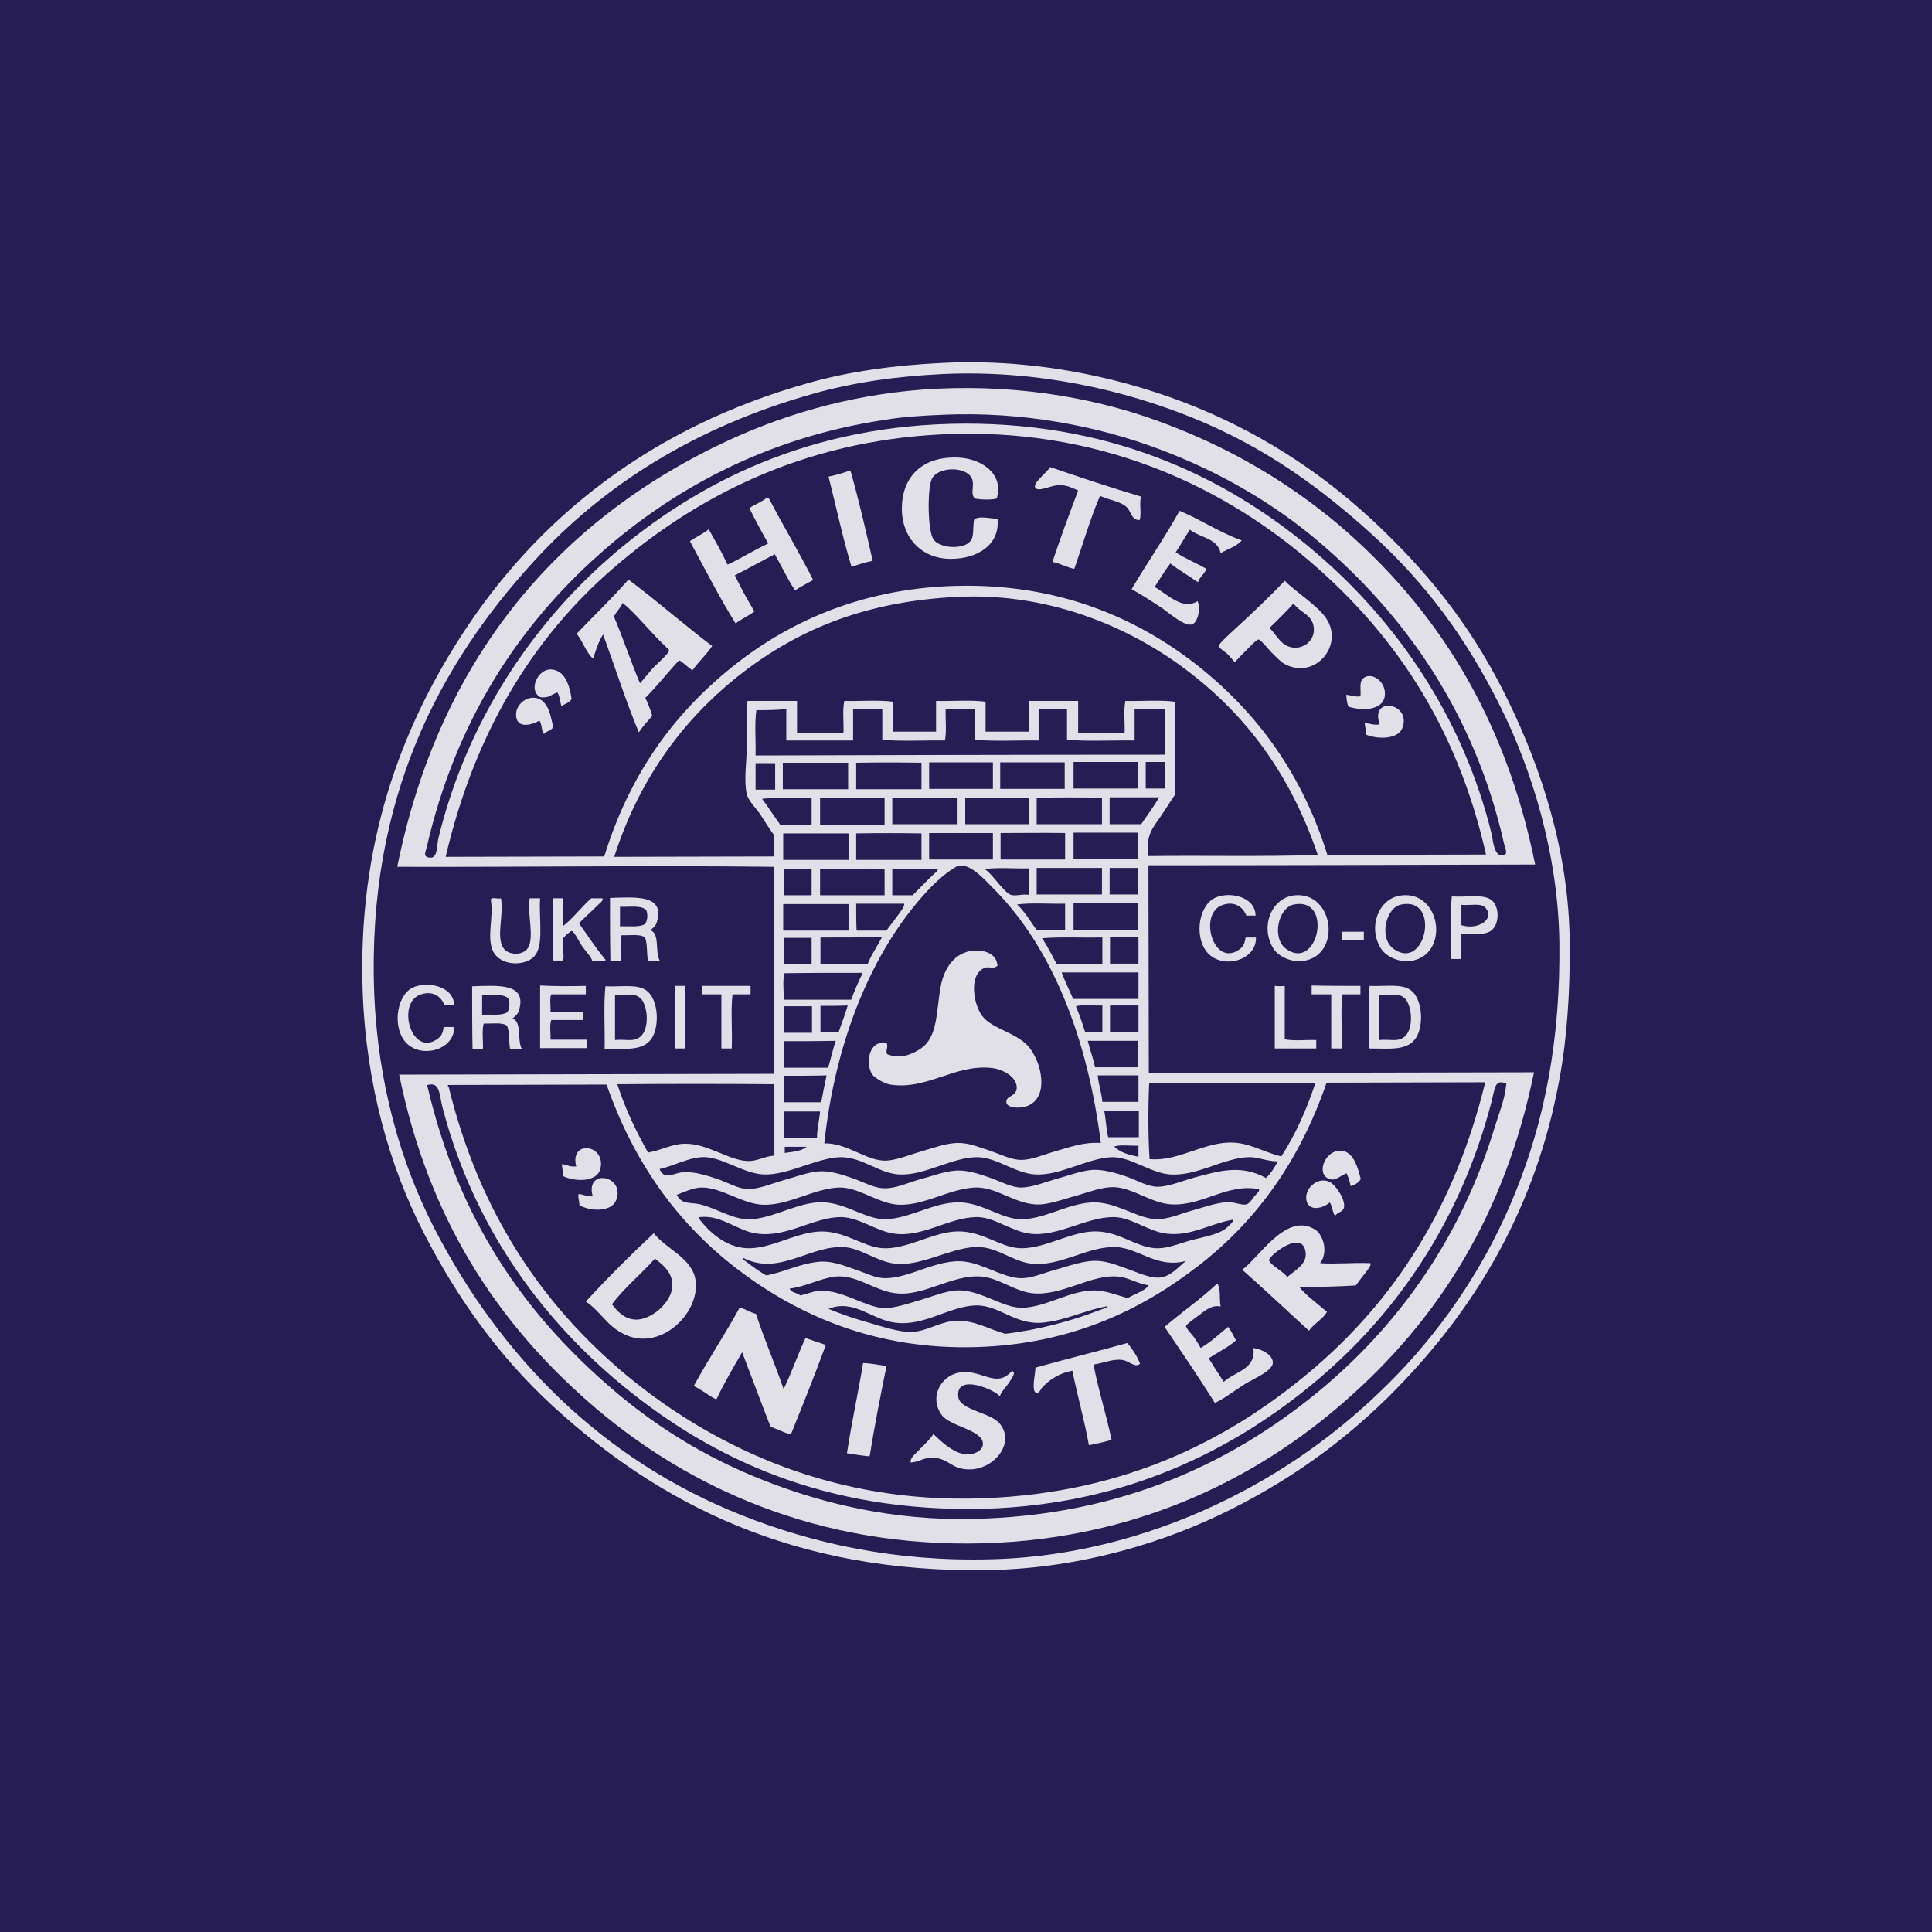 <svg width="64" height="64" viewBox="0 0 64 64" fill="none" xmlns="http://www.w3.org/2000/svg">
<rect x="0" y="0" width="64" height="64" fill="#808080" stroke="none"/>
<g clip-path="url(#clip0_1691_25107)">
<path d="M64 0H0V64H64V0Z" fill="#261D54"/>
<path opacity="0.86" fill-rule="evenodd" clip-rule="evenodd" d="M26.899 13.055C23.032 14.149 20.004 16.057 17.689 18.589C14.623 21.934 12.155 26.4 12.396 32.875C12.511 35.903 13.287 38.549 14.393 40.699C16.594 44.961 19.953 48.358 24.558 50.189C26.924 51.131 29.672 51.742 32.853 51.652C35.817 51.576 38.501 50.736 40.677 49.655C42.903 48.548 44.748 47.136 46.338 45.482C47.915 43.829 49.264 41.819 50.193 39.516C51.159 37.137 51.694 34.465 51.656 31.221C51.617 28.321 50.752 25.497 49.684 23.372C48.564 21.133 47.241 19.339 45.485 17.736C43.781 16.184 41.923 14.823 39.544 13.856C37.267 12.928 34.367 12.241 31.199 12.393C29.647 12.47 28.235 12.673 26.899 13.055ZM31.186 12.024C34.392 11.859 37.369 12.559 39.684 13.513C42.051 14.492 44.048 15.866 45.727 17.482C47.483 19.161 48.857 20.93 49.976 23.245C51.032 25.42 51.974 28.194 51.999 31.221C52.012 32.888 51.91 34.427 51.643 35.827C50.879 39.936 48.971 43.142 46.541 45.711C44.938 47.416 43.081 48.841 40.804 49.986C38.616 51.093 35.817 51.945 32.827 52.009C26.25 52.149 21.759 49.744 18.312 46.577C16.594 44.999 15.182 43.078 14.037 40.839C12.905 38.638 12.129 35.928 12.015 32.862C11.836 27.926 13.312 24.135 15.233 21.133C17.79 17.126 21.607 14.136 26.785 12.686C28.133 12.304 29.621 12.101 31.186 12.024Z" fill="white"/>
<path opacity="0.86" fill-rule="evenodd" clip-rule="evenodd" d="M28.782 43.816C29.176 43.93 29.812 44.147 30.232 44.121C30.716 44.096 31.174 43.765 31.683 43.752C32.293 43.739 32.726 44.019 33.298 44.185C34.392 44.057 35.512 43.752 36.364 43.421C36.466 43.383 36.758 43.294 36.682 43.269C35.957 43.396 35.283 43.752 34.519 43.816C33.629 43.892 33.095 43.231 32.331 43.243C31.441 43.269 30.627 43.943 29.66 43.816C28.884 43.727 28.286 43.014 27.446 43.358C27.879 43.536 28.324 43.689 28.782 43.816ZM37.051 42.289C36.122 42.2 35.156 42.963 34.163 42.836C33.629 42.773 33.082 42.34 32.522 42.289C31.543 42.2 30.588 42.976 29.634 42.836C28.96 42.747 28.362 42.213 27.662 42.289C27.154 42.353 26.657 42.633 26.161 42.684C26.199 42.836 26.416 42.811 26.505 42.913C26.772 42.862 26.95 42.76 27.179 42.76C27.917 42.734 28.655 43.294 29.265 43.332C29.622 43.345 30.092 43.18 30.487 43.065C30.881 42.951 31.301 42.773 31.683 42.747C32.446 42.709 33.158 43.294 33.794 43.32C34.583 43.345 35.423 42.747 36.237 42.747C36.618 42.747 36.937 42.887 37.356 43.002C37.585 42.862 37.891 42.785 38.056 42.582C37.636 42.505 37.395 42.327 37.051 42.289ZM36.949 41.31C36.008 41.284 35.092 41.984 34.138 41.857C33.489 41.768 32.98 41.259 32.268 41.31C31.403 41.373 30.461 41.971 29.622 41.857C29.024 41.78 28.502 41.335 27.93 41.31C26.797 41.271 25.805 42.264 24.635 41.678C24.546 41.717 24.711 41.78 24.736 41.806C24.94 41.971 25.182 42.136 25.385 42.251C25.983 42.136 26.441 41.882 27.052 41.806C27.535 41.742 27.942 41.92 28.349 42.06C28.655 42.162 28.973 42.327 29.265 42.34C30.105 42.378 31.046 41.678 31.962 41.793C32.573 41.869 33.196 42.302 33.756 42.34C34.151 42.365 34.545 42.175 34.926 42.073C35.295 41.971 35.677 41.831 36.072 41.78C36.593 41.717 36.975 41.907 37.42 42.06C37.764 42.187 38.158 42.365 38.463 42.315C38.807 42.264 39.087 41.92 39.29 41.768C38.323 42.035 37.725 41.335 36.949 41.31ZM38.629 40.864C38.031 40.788 37.471 40.317 36.886 40.317C35.97 40.317 35.016 40.992 34.1 40.864C33.464 40.775 32.929 40.305 32.331 40.317C31.403 40.343 30.55 41.004 29.609 40.864C29.049 40.788 28.464 40.33 27.866 40.317C26.95 40.317 26.072 41.004 25.08 40.864C24.406 40.775 23.922 40.241 23.184 40.317C23.159 40.317 23.159 40.343 23.134 40.343C23.464 40.788 24.024 41.31 24.724 41.348C25.5 41.386 26.25 40.877 27.064 40.801C27.93 40.724 28.553 41.297 29.227 41.348C29.991 41.399 30.792 40.877 31.568 40.801C32.459 40.712 33.069 41.297 33.756 41.348C34.532 41.386 35.321 40.877 36.097 40.801C36.987 40.712 37.56 41.297 38.26 41.348C38.641 41.373 38.985 41.221 39.379 41.106C39.926 40.953 40.422 40.903 40.702 40.61C40.753 40.559 40.868 40.47 40.829 40.406C40.053 40.546 39.443 40.966 38.629 40.864ZM38.807 39.898C38.12 39.859 37.509 39.325 36.86 39.325C36.504 39.325 36.097 39.478 35.715 39.592C35.334 39.694 34.952 39.834 34.596 39.885C33.769 40.012 33.107 39.338 32.357 39.338C31.453 39.338 30.487 40.05 29.571 39.885C28.96 39.77 28.388 39.325 27.802 39.338C26.976 39.363 26.123 39.936 25.284 39.91C24.584 39.885 23.897 39.325 23.223 39.338C22.943 39.35 22.663 39.49 22.421 39.58C22.561 39.898 22.879 39.834 23.146 39.885C23.668 39.999 24.151 40.33 24.66 40.381C25.423 40.457 26.25 39.898 27.052 39.834C27.866 39.758 28.527 40.317 29.189 40.381C29.965 40.444 30.767 39.898 31.606 39.834C32.408 39.77 33.031 40.305 33.693 40.381C34.481 40.457 35.308 39.885 36.135 39.834C36.924 39.783 37.585 40.317 38.221 40.381C38.641 40.419 39.048 40.228 39.443 40.114C39.824 40.012 40.257 39.847 40.664 39.821C40.88 39.808 41.122 39.936 41.287 39.898C41.389 39.872 41.465 39.745 41.542 39.643C41.618 39.541 41.758 39.452 41.694 39.389C40.639 39.198 39.85 39.948 38.807 39.898ZM41.351 38.333C40.537 38.358 39.646 38.969 38.756 38.905C38.107 38.854 37.458 38.32 36.835 38.333C36.033 38.358 35.117 38.956 34.29 38.905C33.629 38.867 33.006 38.333 32.37 38.333C31.53 38.333 30.627 38.956 29.774 38.905C29.113 38.867 28.553 38.32 27.828 38.333C27.052 38.358 26.085 38.943 25.284 38.905C24.584 38.867 23.871 38.282 23.223 38.333C22.752 38.371 22.307 38.625 21.849 38.727C22.014 39.121 22.332 38.842 22.65 38.829C23.044 38.816 23.426 38.943 23.77 39.058C24.113 39.172 24.457 39.389 24.787 39.389C25.156 39.389 25.589 39.198 25.958 39.096C26.339 38.994 26.759 38.829 27.128 38.803C27.497 38.778 27.879 38.905 28.248 39.032C28.578 39.147 28.96 39.363 29.291 39.363C29.66 39.376 30.067 39.185 30.461 39.071C30.856 38.969 31.275 38.803 31.657 38.778C32.026 38.752 32.408 38.88 32.777 39.007C33.107 39.121 33.502 39.338 33.82 39.338C34.189 39.338 34.621 39.16 35.016 39.045C35.41 38.943 35.817 38.778 36.211 38.752C36.568 38.74 36.962 38.854 37.331 38.981C37.662 39.096 38.005 39.312 38.349 39.312C38.705 39.312 39.125 39.134 39.519 39.02C40.371 38.791 41.097 38.562 41.936 39.02C42.102 38.88 42.216 38.676 42.331 38.473C41.962 38.473 41.669 38.32 41.351 38.333ZM37.713 38.32C37.713 38.193 37.713 38.078 37.713 37.951C37.458 37.964 37.127 37.913 36.911 37.977C37.102 38.18 37.395 38.256 37.713 38.32ZM25.996 38.193C26.276 38.155 26.556 38.129 26.721 37.989C26.479 37.989 26.238 37.989 25.996 37.989C25.996 38.053 25.996 38.117 25.996 38.193ZM36.708 37.671C37.051 37.671 37.382 37.671 37.725 37.671C37.725 37.379 37.725 37.086 37.725 36.793C37.344 36.793 36.962 36.793 36.58 36.793C36.631 37.061 36.644 37.379 36.708 37.671ZM25.97 37.697C26.339 37.697 26.696 37.697 27.064 37.697C27.064 37.379 27.141 37.111 27.166 36.819C26.772 36.819 26.365 36.819 25.97 36.819C25.97 37.099 25.97 37.404 25.97 37.697ZM38.081 38.396C38.985 38.485 39.812 37.875 40.702 37.849C41.351 37.824 41.847 38.167 42.445 38.307C42.916 37.582 43.285 36.755 43.577 35.865C41.745 35.865 39.901 35.877 38.069 35.877C38.031 36.654 38.031 37.62 38.081 38.396ZM20.449 35.916C20.716 36.742 21.073 37.48 21.467 38.18C21.95 38.091 22.243 37.9 22.663 37.888C23.426 37.862 24.139 38.447 24.775 38.46C25.08 38.473 25.347 38.295 25.652 38.282C25.652 37.493 25.652 36.704 25.652 35.916C23.922 35.903 22.179 35.903 20.449 35.916ZM14.864 36.005C15.869 40.127 17.93 43.205 20.755 45.559C23.426 47.772 27.243 49.706 32.102 49.642C37.038 49.579 40.613 47.772 43.374 45.457C46.211 43.078 48.195 39.974 49.2 35.852C47.445 35.852 45.702 35.865 43.946 35.865C43.068 38.409 41.669 40.406 39.697 41.933C37.776 43.421 35.346 44.605 32.039 44.63C28.782 44.655 26.263 43.46 24.367 41.997C22.396 40.47 20.983 38.473 20.093 35.928C18.35 35.928 16.607 35.941 14.864 35.941C14.826 35.928 14.826 35.992 14.864 36.005ZM14.165 36.005C15.195 40.406 17.358 43.511 20.297 46.029C21.709 47.238 23.35 48.281 25.347 49.057C27.294 49.82 29.596 50.367 32.166 50.317C37.255 50.227 41.033 48.345 43.908 45.902C46.401 43.778 48.412 40.953 49.506 37.366C49.633 36.946 49.849 36.412 49.887 35.992C49.9 35.865 49.925 35.89 49.811 35.865C49.518 35.788 49.518 36.068 49.417 36.463C48.399 40.406 46.312 43.434 43.717 45.648C40.957 48.001 37.178 49.973 32.128 49.986C26.925 49.999 23.273 48.116 20.475 45.775C17.841 43.561 15.666 40.546 14.661 36.692C14.546 36.259 14.585 35.827 14.165 35.941C14.127 35.928 14.139 35.979 14.165 36.005ZM36.517 36.501C36.911 36.501 37.318 36.501 37.713 36.501C37.713 36.208 37.713 35.916 37.713 35.623C37.267 35.623 36.809 35.623 36.364 35.623C36.389 35.928 36.491 36.183 36.517 36.501ZM25.983 35.636C25.983 35.928 25.983 36.221 25.983 36.514C26.39 36.514 26.797 36.514 27.204 36.514C27.255 36.221 27.319 35.916 27.383 35.623C26.925 35.636 26.454 35.636 25.983 35.636ZM36.275 35.356C36.746 35.356 37.229 35.356 37.7 35.356C37.7 35.063 37.7 34.771 37.7 34.478C37.14 34.478 36.593 34.478 36.033 34.478C36.11 34.783 36.211 35.05 36.275 35.356ZM25.958 34.491C25.958 34.783 25.958 35.076 25.958 35.369C26.454 35.369 26.95 35.369 27.433 35.369C27.523 35.076 27.586 34.758 27.688 34.478C27.115 34.491 26.543 34.491 25.958 34.491ZM36.771 34.185C37.089 34.185 37.395 34.185 37.713 34.185C37.713 33.893 37.713 33.6 37.713 33.308C37.395 33.308 37.089 33.308 36.771 33.308C36.771 33.6 36.771 33.893 36.771 34.185ZM35.944 34.185C36.135 34.185 36.326 34.185 36.517 34.185C36.517 33.893 36.517 33.6 36.517 33.308C36.237 33.32 35.881 33.27 35.639 33.333C35.753 33.6 35.855 33.893 35.944 34.185ZM27.179 33.32C27.179 33.613 27.179 33.906 27.179 34.198C27.383 34.198 27.573 34.198 27.777 34.198C27.879 33.906 27.993 33.613 28.082 33.308C27.79 33.32 27.484 33.32 27.179 33.32ZM25.983 34.211C26.288 34.211 26.594 34.211 26.899 34.211C26.899 33.918 26.899 33.626 26.899 33.333C26.594 33.333 26.288 33.333 25.983 33.333C25.983 33.626 25.983 33.918 25.983 34.211ZM35.55 33.091C36.275 33.091 36.987 33.091 37.713 33.091C37.713 32.799 37.713 32.506 37.713 32.214C36.86 32.214 36.021 32.214 35.168 32.214C35.283 32.519 35.423 32.799 35.55 33.091ZM25.983 32.239C25.92 32.481 25.97 32.837 25.958 33.117C26.708 33.117 27.446 33.117 28.197 33.117C28.311 32.799 28.439 32.519 28.578 32.226C27.713 32.226 26.848 32.226 25.983 32.239ZM36.771 31.921C37.089 31.921 37.395 31.921 37.713 31.921C37.713 31.628 37.713 31.336 37.713 31.043C37.395 31.043 37.089 31.043 36.771 31.043C36.771 31.336 36.771 31.628 36.771 31.921ZM35.003 31.934C35.512 31.934 36.008 31.934 36.517 31.934C36.517 31.641 36.517 31.349 36.517 31.056C35.855 31.069 35.13 31.03 34.519 31.081C34.697 31.336 34.837 31.628 35.003 31.934ZM27.179 31.056C27.179 31.349 27.179 31.641 27.179 31.934C27.701 31.934 28.222 31.934 28.744 31.934C28.871 31.603 29.062 31.361 29.215 31.043C28.527 31.056 27.853 31.056 27.179 31.056ZM25.983 31.946C26.288 31.946 26.594 31.946 26.886 31.946C26.886 31.654 26.886 31.361 26.886 31.069C26.581 31.069 26.276 31.069 25.97 31.069C25.983 31.361 25.983 31.654 25.983 31.946ZM35.563 29.924C35.563 30.216 35.563 30.509 35.563 30.802C36.275 30.802 36.987 30.802 37.7 30.802C37.7 30.509 37.7 30.216 37.7 29.924C36.987 29.924 36.275 29.924 35.563 29.924ZM34.341 30.814C34.659 30.814 34.965 30.814 35.283 30.814C35.283 30.522 35.283 30.229 35.283 29.936C34.761 29.949 34.176 29.898 33.693 29.962C33.947 30.204 34.138 30.522 34.341 30.814ZM28.375 30.827C28.706 30.827 29.036 30.827 29.367 30.827C29.456 30.687 29.596 30.534 29.698 30.382C29.8 30.242 29.978 30.025 29.952 29.936C29.418 29.936 28.896 29.936 28.362 29.936C28.362 30.242 28.362 30.534 28.375 30.827ZM25.945 29.949C25.945 30.242 25.945 30.534 25.945 30.827C26.67 30.827 27.383 30.827 28.108 30.827C28.108 30.534 28.108 30.242 28.108 29.949C27.383 29.949 26.67 29.949 25.945 29.949ZM36.758 29.631C37.077 29.631 37.382 29.631 37.7 29.631C37.7 29.338 37.7 29.046 37.7 28.753C37.382 28.753 37.077 28.753 36.758 28.753C36.758 29.046 36.758 29.338 36.758 29.631ZM34.341 28.753C34.341 29.046 34.341 29.338 34.341 29.631C35.066 29.631 35.779 29.631 36.504 29.631C36.504 29.338 36.504 29.046 36.504 28.753C35.779 28.753 35.066 28.753 34.341 28.753ZM33.489 29.644C33.654 29.695 33.845 29.606 34.087 29.644C34.087 29.351 34.087 29.059 34.087 28.766C33.603 28.779 33.044 28.728 32.611 28.791C32.827 28.881 33.26 29.58 33.489 29.644ZM29.558 29.657C29.787 29.657 30.003 29.657 30.232 29.657C30.436 29.453 30.703 29.173 30.907 28.982C30.97 28.919 31.097 28.83 31.059 28.779C30.55 28.779 30.054 28.779 29.558 28.779C29.558 29.059 29.558 29.364 29.558 29.657ZM27.166 28.779C27.166 29.071 27.166 29.364 27.166 29.657C27.879 29.657 28.591 29.657 29.303 29.657C29.303 29.364 29.303 29.071 29.303 28.779C28.591 28.766 27.879 28.779 27.166 28.779ZM25.97 29.657C26.276 29.657 26.581 29.657 26.886 29.657C26.886 29.364 26.886 29.071 26.886 28.779C26.581 28.779 26.276 28.779 25.97 28.779C25.97 29.071 25.97 29.364 25.97 29.657ZM32.891 29.415C32.624 29.148 32.064 28.499 31.67 28.715C31.377 28.881 30.995 29.211 30.741 29.491C28.871 31.488 27.662 34.516 27.306 37.875C28.057 37.862 28.655 38.422 29.278 38.447C29.647 38.46 30.08 38.269 30.474 38.155C30.881 38.04 31.314 37.875 31.695 37.862C32.09 37.849 32.42 38.002 32.789 38.117C33.12 38.231 33.502 38.422 33.807 38.422C34.151 38.434 34.545 38.256 34.901 38.155C35.435 38.002 35.893 37.824 36.466 37.862C36.033 34.427 34.876 31.399 32.891 29.415ZM35.563 27.583C35.563 27.875 35.563 28.168 35.563 28.461C36.275 28.461 36.987 28.461 37.7 28.461C37.7 28.168 37.7 27.875 37.7 27.583C36.987 27.583 36.275 27.583 35.563 27.583ZM33.145 27.596C33.145 27.888 33.145 28.181 33.145 28.473C33.858 28.473 34.57 28.473 35.283 28.473C35.283 28.181 35.283 27.888 35.283 27.596C34.57 27.583 33.858 27.596 33.145 27.596ZM30.779 27.596C30.779 27.888 30.779 28.181 30.779 28.473C31.479 28.473 32.179 28.473 32.891 28.473C32.891 28.181 32.891 27.888 32.891 27.596C32.179 27.596 31.479 27.596 30.779 27.596ZM28.362 27.608C28.362 27.901 28.362 28.194 28.362 28.486C29.087 28.486 29.8 28.486 30.525 28.486C30.525 28.194 30.525 27.901 30.525 27.608C29.8 27.596 29.075 27.596 28.362 27.608ZM25.945 27.608C25.945 27.901 25.945 28.194 25.945 28.486C26.67 28.486 27.383 28.486 28.108 28.486C28.108 28.194 28.108 27.901 28.108 27.608C27.383 27.608 26.657 27.608 25.945 27.608ZM36.758 27.303C37.102 27.303 37.445 27.303 37.802 27.303C38.005 27.01 38.209 26.73 38.4 26.413C37.852 26.413 37.306 26.413 36.758 26.413C36.758 26.705 36.758 26.998 36.758 27.303ZM34.341 26.425C34.341 26.718 34.341 27.01 34.341 27.303C35.066 27.303 35.779 27.303 36.504 27.303C36.504 27.01 36.504 26.718 36.504 26.425C35.779 26.413 35.054 26.413 34.341 26.425ZM31.975 26.425C31.975 26.718 31.975 27.01 31.975 27.303C32.675 27.303 33.374 27.303 34.074 27.303C34.074 27.01 34.074 26.718 34.074 26.425C33.374 26.425 32.675 26.425 31.975 26.425ZM29.558 26.425C29.558 26.718 29.558 27.01 29.558 27.303C30.283 27.303 30.995 27.303 31.721 27.303C31.721 27.01 31.721 26.718 31.721 26.425C30.995 26.425 30.27 26.425 29.558 26.425ZM27.166 26.438C27.166 26.73 27.166 27.023 27.166 27.316C27.879 27.316 28.591 27.316 29.303 27.316C29.303 27.023 29.303 26.73 29.303 26.438C28.578 26.438 27.879 26.438 27.166 26.438ZM25.843 27.316C26.187 27.316 26.53 27.316 26.886 27.316C26.886 27.023 26.886 26.73 26.886 26.438C26.352 26.451 25.741 26.4 25.245 26.463C25.449 26.73 25.64 27.036 25.843 27.316ZM37.954 26.12C38.171 26.12 38.387 26.12 38.603 26.12C38.603 25.827 38.603 25.535 38.603 25.242C38.387 25.242 38.171 25.242 37.954 25.242C37.954 25.535 37.954 25.827 37.954 26.12ZM35.563 25.242C35.563 25.535 35.563 25.827 35.563 26.12C36.275 26.12 36.987 26.12 37.7 26.12C37.7 25.827 37.7 25.535 37.7 25.242C36.975 25.242 36.262 25.242 35.563 25.242ZM33.133 25.255C33.133 25.547 33.133 25.84 33.133 26.133C33.845 26.133 34.558 26.133 35.27 26.133C35.27 25.84 35.27 25.547 35.27 25.255C34.558 25.255 33.845 25.255 33.133 25.255ZM30.779 25.255C30.779 25.547 30.779 25.84 30.779 26.133C31.479 26.133 32.179 26.133 32.891 26.133C32.891 25.84 32.891 25.547 32.891 25.255C32.179 25.255 31.479 25.255 30.779 25.255ZM28.362 25.267C28.362 25.56 28.362 25.853 28.362 26.145C29.087 26.145 29.8 26.145 30.525 26.145C30.525 25.853 30.525 25.56 30.525 25.267C29.8 25.255 29.075 25.255 28.362 25.267ZM25.932 25.267C25.932 25.56 25.932 25.853 25.932 26.145C26.657 26.145 27.37 26.145 28.095 26.145C28.095 25.853 28.095 25.56 28.095 25.267C27.383 25.267 26.657 25.267 25.932 25.267ZM25.029 26.158C25.245 26.158 25.462 26.158 25.678 26.158C25.678 25.865 25.678 25.573 25.678 25.28C25.462 25.28 25.245 25.28 25.029 25.28C25.029 25.56 25.029 25.865 25.029 26.158ZM25.055 23.525C24.991 23.97 25.042 24.542 25.029 25.026C29.558 25.013 34.074 25 38.603 25C38.603 24.491 38.603 23.995 38.603 23.486C38.26 23.486 37.929 23.486 37.585 23.486C37.585 23.83 37.585 24.174 37.585 24.53C36.847 24.517 36.046 24.568 35.346 24.504C35.346 24.161 35.346 23.83 35.346 23.486C35.028 23.486 34.723 23.486 34.405 23.486C34.405 23.83 34.405 24.174 34.405 24.53C33.718 24.517 32.955 24.568 32.293 24.504C32.293 24.161 32.293 23.83 32.293 23.486C31.975 23.486 31.657 23.486 31.326 23.486C31.314 23.83 31.364 24.237 31.301 24.53C30.614 24.517 29.863 24.568 29.227 24.504C29.227 24.161 29.227 23.83 29.227 23.486C28.909 23.486 28.591 23.486 28.26 23.486C28.26 23.83 28.26 24.174 28.26 24.53C27.523 24.53 26.785 24.53 26.047 24.53C26.047 24.186 26.047 23.843 26.047 23.486C25.729 23.525 25.385 23.525 25.055 23.525ZM39.443 22.303C37.649 20.904 34.939 19.619 31.721 19.772C28.527 19.924 26.276 20.942 24.393 22.443C22.548 23.932 21.149 25.878 20.347 28.384C22.103 28.384 23.871 28.372 25.627 28.372C25.627 28.13 25.627 27.888 25.627 27.646C25.487 27.456 25.347 27.227 25.182 26.972C25.042 26.769 24.787 26.527 24.736 26.298C24.635 25.84 24.736 25.255 24.736 24.759C24.736 24.237 24.711 23.728 24.762 23.219C25.309 23.219 25.856 23.219 26.403 23.219C26.403 23.576 26.403 23.932 26.403 24.288C26.912 24.288 27.421 24.288 27.942 24.288C27.955 23.945 27.904 23.525 27.968 23.219C28.502 23.232 29.1 23.181 29.583 23.245C29.583 23.576 29.583 23.906 29.583 24.237C30.054 24.237 30.538 24.237 31.008 24.237C31.008 23.894 31.008 23.563 31.008 23.219C31.543 23.232 32.153 23.181 32.649 23.245C32.649 23.576 32.649 23.906 32.649 24.237C33.12 24.237 33.603 24.237 34.074 24.237C34.074 23.894 34.074 23.563 34.074 23.219C34.621 23.219 35.168 23.219 35.715 23.219C35.715 23.576 35.715 23.932 35.715 24.288C36.224 24.288 36.733 24.288 37.255 24.288C37.267 23.945 37.216 23.525 37.28 23.219C37.814 23.232 38.425 23.181 38.921 23.245C38.921 24.262 38.921 25.293 38.934 26.311C38.781 26.527 38.654 26.743 38.489 26.985C38.234 27.379 37.929 27.634 38.043 28.359C39.901 28.334 41.834 28.384 43.654 28.321C42.814 25.853 41.465 23.868 39.443 22.303ZM43.157 18.398C40.41 16.108 36.389 14.136 31.186 14.39C26.543 14.619 23.019 16.489 20.335 18.805C17.574 21.184 15.704 24.364 14.763 28.384C16.518 28.384 18.261 28.372 20.017 28.372C20.831 25.726 22.256 23.703 24.215 22.125C26.11 20.586 28.667 19.416 31.975 19.403C35.295 19.39 37.814 20.573 39.723 22.087C41.694 23.665 43.145 25.675 43.972 28.321C45.727 28.321 47.47 28.308 49.226 28.308C48.246 23.97 46.096 20.84 43.157 18.398ZM29.316 13.907C25.309 14.505 22.192 16.273 19.839 18.372C17.154 20.764 15.093 23.906 14.139 28.054C14.088 28.257 14.025 28.346 14.165 28.397C14.508 28.499 14.457 28.079 14.521 27.774C15.475 23.843 17.676 20.649 20.246 18.423C23.044 16.006 26.835 14.047 31.962 14.034C37.064 14.021 40.868 15.955 43.666 18.372C46.249 20.599 48.475 23.741 49.429 27.697C49.442 27.761 49.493 28.461 49.824 28.321C49.951 28.27 49.875 28.168 49.824 27.952C48.844 23.576 46.478 20.306 43.666 17.927C42.229 16.706 40.435 15.637 38.387 14.874C36.428 14.136 33.909 13.614 31.186 13.742C30.588 13.767 29.927 13.805 29.316 13.907ZM50.854 28.639C46.58 28.651 42.305 28.664 38.043 28.664C38.043 30.967 38.056 33.257 38.056 35.547C42.305 35.534 46.567 35.534 50.816 35.521C49.849 40.254 47.636 43.727 44.544 46.424C41.631 48.981 37.484 51.118 32.051 51.131C26.645 51.144 22.472 49.044 19.533 46.475C16.442 43.778 14.19 40.343 13.223 35.598C17.371 35.585 21.505 35.585 25.652 35.572C25.652 33.282 25.64 30.992 25.64 28.715C21.531 28.664 17.307 28.728 13.16 28.715C14.534 21.871 18.465 17.189 24.202 14.556C26.174 13.653 28.477 13.004 31.034 12.877C33.947 12.737 36.58 13.245 38.73 14.085C40.893 14.912 42.75 16.044 44.328 17.367C47.559 20.115 49.862 23.715 50.854 28.639Z" fill="white"/>
<path opacity="0.86" fill-rule="evenodd" clip-rule="evenodd" d="M33.018 16.515C32.827 16.566 32.484 16.553 32.293 16.515C32.14 16.362 32.267 16.133 32.217 15.917C32.102 15.434 31.072 15.434 30.868 15.866C30.715 16.197 30.728 17.571 30.919 17.863C31.11 18.143 31.746 18.194 32.038 18.016C32.306 17.851 32.204 17.609 32.267 17.215C32.42 17.075 32.802 17.177 33.044 17.189C33.133 18.067 32.344 18.512 31.517 18.512C30.576 18.525 29.901 17.863 29.876 16.909C29.85 15.726 30.639 15.065 31.848 15.166C32.535 15.23 33.26 15.701 33.018 16.515Z" fill="white"/>
<path opacity="0.86" fill-rule="evenodd" clip-rule="evenodd" d="M37.802 16.451C37.725 16.655 37.827 17.024 37.751 17.227C37.483 17.24 37.471 16.947 37.331 16.808C37.102 16.591 36.758 16.578 36.44 16.426C36.11 17.189 35.868 18.041 35.588 18.843C35.321 18.792 35.13 18.665 34.863 18.614C35.13 17.812 35.423 17.024 35.715 16.248C35.537 16.171 35.359 16.07 35.092 16.07C34.812 16.07 34.379 16.324 34.29 16.146C34.214 15.993 34.697 15.637 34.786 15.472C35.779 15.815 36.784 16.146 37.802 16.451Z" fill="white"/>
<path opacity="0.86" fill-rule="evenodd" clip-rule="evenodd" d="M28.909 18.576C28.655 18.627 28.426 18.703 28.209 18.779C27.917 17.825 27.701 16.782 27.446 15.79C27.701 15.739 27.942 15.662 28.171 15.586C28.451 16.566 28.68 17.571 28.909 18.576Z" fill="white"/>
<path opacity="0.86" fill-rule="evenodd" clip-rule="evenodd" d="M26.937 19.212C26.734 19.327 26.53 19.428 26.339 19.556C26.085 19.187 25.894 18.754 25.665 18.36C25.22 18.589 24.787 18.831 24.342 19.059C24.546 19.479 24.762 19.874 24.991 20.255C24.8 20.395 24.558 20.51 24.367 20.65C23.82 19.772 23.35 18.843 22.854 17.927C23.057 17.787 23.286 17.686 23.477 17.533C23.693 17.915 23.909 18.296 24.1 18.703C24.571 18.487 24.978 18.22 25.449 18.003C25.233 17.622 25.016 17.227 24.825 16.833C25.003 16.706 25.233 16.63 25.398 16.49C25.436 16.477 25.449 16.515 25.474 16.515C25.945 17.418 26.466 18.283 26.937 19.212Z" fill="white"/>
<path opacity="0.86" fill-rule="evenodd" clip-rule="evenodd" d="M39.074 16.922C39.786 17.215 40.384 17.634 41.135 17.902C40.957 18.105 40.677 18.182 40.435 18.322C40.333 17.825 39.748 17.813 39.417 17.546C39.252 17.787 39.112 18.054 38.947 18.296C39.252 18.5 39.634 18.652 39.964 18.843C39.901 19.021 39.735 19.11 39.684 19.288C39.379 19.072 39.061 18.894 38.769 18.665C38.578 18.907 38.425 19.187 38.247 19.441C38.667 19.683 39.176 20.23 39.672 19.912C39.786 20.179 39.672 20.65 39.468 20.688C39.201 20.739 38.705 20.281 38.45 20.115C38.069 19.861 37.764 19.67 37.484 19.517C38.005 18.64 38.578 17.813 39.074 16.922Z" fill="white"/>
<path opacity="0.86" fill-rule="evenodd" clip-rule="evenodd" d="M20.335 20.421C20.64 21.133 20.894 21.909 21.2 22.634C21.365 22.456 21.467 22.303 21.67 22.087C21.734 22.023 22.166 21.642 22.166 21.54C22.166 21.527 21.899 21.273 21.798 21.171C21.429 20.789 20.945 20.217 20.627 19.975C20.551 20.141 20.424 20.255 20.335 20.421ZM23.591 21.4C23.401 21.693 23.133 21.922 22.942 22.201C22.777 22.113 22.663 21.96 22.497 21.871C22.116 22.278 21.772 22.723 21.378 23.117C21.467 23.308 21.543 23.499 21.607 23.715C21.454 23.893 21.289 24.059 21.162 24.262C20.729 23.219 20.373 22.1 19.978 21.018C19.826 21.247 19.737 21.54 19.648 21.82C19.406 21.604 19.304 21.235 19.101 20.993C19.673 20.395 20.271 19.823 20.818 19.199C21.772 19.912 22.65 20.688 23.591 21.4Z" fill="white"/>
<path opacity="0.86" fill-rule="evenodd" clip-rule="evenodd" d="M42.674 21.413C43.17 21.604 43.692 21.146 43.475 20.611C43.374 20.344 43.017 20.243 42.852 19.988C42.598 20.268 42.331 20.535 42.051 20.802C42.241 20.968 42.369 21.286 42.674 21.413ZM40.906 21.935C40.817 21.846 40.753 21.756 40.651 21.655C40.626 21.629 40.371 21.464 40.371 21.4C40.371 21.324 40.766 20.968 40.893 20.853C41.465 20.332 42.114 19.708 42.559 19.238C42.903 19.594 43.641 20.052 43.933 20.484C44.531 21.375 43.565 22.532 42.559 21.998C42.432 21.935 42.267 21.756 42.114 21.604C42.038 21.527 41.771 21.197 41.694 21.184C41.618 21.184 41.364 21.464 41.275 21.553C41.109 21.706 41.007 21.833 40.906 21.935Z" fill="white"/>
<path opacity="0.86" fill-rule="evenodd" clip-rule="evenodd" d="M18.935 23.156C18.872 23.27 18.719 23.321 18.592 23.385C18.554 23.232 18.541 23.054 18.465 22.94C18.274 22.991 18.185 23.143 17.892 23.092C17.498 22.863 17.803 22.189 18.223 22.176C18.719 22.176 18.872 22.723 18.935 23.156Z" fill="white"/>
<path opacity="0.86" fill-rule="evenodd" clip-rule="evenodd" d="M44.671 23.41C44.62 23.308 44.608 23.156 44.595 23.016C44.76 23.028 44.875 23.092 45.066 23.067C45.091 22.914 45.028 22.647 45.117 22.52C45.358 22.189 45.969 22.558 45.867 23.092C45.791 23.486 45.218 23.575 44.671 23.41Z" fill="white"/>
<path opacity="0.86" fill-rule="evenodd" clip-rule="evenodd" d="M18.325 24.084C18.261 24.212 18.096 24.212 18.019 24.314C17.93 24.199 17.956 23.983 17.867 23.868C17.65 24.008 17.205 24.123 17.116 23.817C16.976 23.347 17.561 22.901 17.968 23.219C18.198 23.423 18.236 23.703 18.325 24.084Z" fill="white"/>
<path opacity="0.86" fill-rule="evenodd" clip-rule="evenodd" d="M45.257 24.339C45.257 24.199 45.218 24.084 45.206 23.944C45.371 23.97 45.549 24.033 45.702 23.995C45.371 23.028 46.783 23.296 46.452 24.122C46.312 24.479 45.689 24.504 45.257 24.339Z" fill="white"/>
<path opacity="0.86" fill-rule="evenodd" clip-rule="evenodd" d="M41.593 30.331C41.491 30.331 41.389 30.331 41.287 30.331C41.173 30.038 40.893 29.848 40.511 29.975C39.672 30.242 40.193 32.074 41.058 31.45C41.173 31.361 41.224 31.298 41.262 31.056C41.377 31.056 41.491 31.056 41.605 31.056C41.631 31.794 40.562 32.112 40.041 31.603C39.557 31.132 39.672 30.051 40.219 29.758C40.664 29.517 41.58 29.669 41.593 30.331Z" fill="white"/>
<path opacity="0.86" fill-rule="evenodd" clip-rule="evenodd" d="M42.61 31.438C43.666 32.188 44.175 29.707 42.865 29.962C42.343 30.064 42.114 31.081 42.61 31.438ZM42.814 29.669C43.997 29.478 44.391 31.107 43.603 31.667C43.068 32.035 42.381 31.756 42.178 31.412C41.745 30.712 42.101 29.797 42.814 29.669Z" fill="white"/>
<path opacity="0.86" fill-rule="evenodd" clip-rule="evenodd" d="M46.172 31.438C47.228 32.188 47.737 29.707 46.427 29.962C45.905 30.051 45.664 31.081 46.172 31.438ZM46.376 29.669C47.559 29.478 47.954 31.107 47.165 31.667C46.63 32.035 45.944 31.756 45.74 31.412C45.307 30.712 45.664 29.784 46.376 29.669Z" fill="white"/>
<path opacity="0.86" fill-rule="evenodd" clip-rule="evenodd" d="M16.595 29.758C16.696 30.305 16.429 31.03 16.671 31.399C16.836 31.654 17.307 31.654 17.472 31.425C17.727 31.081 17.447 30.216 17.549 29.758C17.663 29.758 17.778 29.758 17.892 29.758C17.841 30.509 18.058 31.45 17.612 31.756C17.231 32.023 16.556 31.946 16.34 31.527C16.111 31.069 16.353 30.42 16.264 29.835C16.238 29.682 16.48 29.796 16.595 29.758Z" fill="white"/>
<path opacity="0.86" fill-rule="evenodd" clip-rule="evenodd" d="M18.312 29.758C18.427 29.758 18.541 29.758 18.655 29.758C18.655 30.064 18.655 30.369 18.655 30.674C18.948 30.458 19.266 30.038 19.584 29.758C19.711 29.758 19.826 29.758 19.953 29.758C20.004 29.822 19.877 29.911 19.826 29.962C19.635 30.153 19.368 30.394 19.177 30.585C19.47 30.992 19.75 31.425 20.068 31.806C19.966 31.87 19.762 31.819 19.622 31.832C19.572 31.679 19.419 31.539 19.279 31.336C19.203 31.234 19.024 30.852 18.935 30.84C18.91 30.84 18.668 31.03 18.655 31.094C18.592 31.285 18.706 31.603 18.655 31.819C18.541 31.819 18.427 31.819 18.312 31.819C18.312 31.145 18.312 30.445 18.312 29.758Z" fill="white"/>
<path opacity="0.86" fill-rule="evenodd" clip-rule="evenodd" d="M20.538 30.687C20.831 30.674 21.187 30.725 21.365 30.611C21.442 30.521 21.467 30.318 21.416 30.165C21.276 29.974 20.856 30.051 20.538 30.038C20.538 30.254 20.538 30.471 20.538 30.687ZM20.207 29.745C21.047 29.72 22.001 29.631 21.772 30.496C21.734 30.649 21.696 30.687 21.543 30.814C21.874 30.929 21.683 31.552 21.861 31.832C21.734 31.832 21.607 31.832 21.467 31.832C21.416 31.59 21.454 31.259 21.365 31.056C21.212 30.929 20.856 30.992 20.589 30.98C20.526 31.209 20.576 31.565 20.564 31.832C20.449 31.832 20.335 31.832 20.22 31.832C20.207 31.132 20.207 30.445 20.207 29.745Z" fill="white"/>
<path opacity="0.86" fill-rule="evenodd" clip-rule="evenodd" d="M48.411 30.649C48.984 30.827 49.556 30.42 49.187 30.051C49.035 29.911 48.717 30 48.411 29.975C48.411 30.204 48.411 30.42 48.411 30.649ZM48.411 30.942C48.411 31.221 48.411 31.501 48.411 31.768C48.297 31.768 48.182 31.768 48.068 31.768C48.081 31.081 48.03 30.331 48.093 29.695C48.615 29.733 49.187 29.593 49.442 29.847C49.671 30.076 49.658 30.573 49.442 30.789C49.213 31.018 48.819 30.903 48.411 30.942Z" fill="white"/>
<path opacity="0.86" fill-rule="evenodd" clip-rule="evenodd" d="M44.455 30.865C44.697 30.865 44.938 30.865 45.18 30.865C45.18 30.954 45.18 31.056 45.18 31.145C44.938 31.145 44.697 31.145 44.455 31.145C44.455 31.056 44.455 30.967 44.455 30.865Z" fill="white"/>
<path opacity="0.86" fill-rule="evenodd" clip-rule="evenodd" d="M33.044 31.985C32.942 32.112 32.764 32.01 32.624 32.061C32.064 32.264 32.242 33.358 32.598 33.727C32.955 34.096 33.629 34.211 34.036 34.631C34.507 35.127 34.799 36.399 33.985 36.653C33.781 36.717 33.336 36.717 33.336 36.501C33.336 36.285 33.654 36.335 33.68 36.056C33.705 35.687 33.247 35.432 32.878 35.381C31.657 35.229 30.715 36.119 29.494 35.928C29.303 35.903 28.985 35.712 28.896 35.597C28.667 35.254 28.756 34.44 29.367 34.554C29.443 34.669 29.316 34.822 29.392 34.923C29.85 35.101 30.232 34.91 30.486 34.745C31.072 34.364 31.008 33.524 31.161 32.684C31.262 32.112 31.606 31.527 32.28 31.488C32.662 31.476 33.005 31.603 33.044 31.985Z" fill="white"/>
<path opacity="0.86" fill-rule="evenodd" clip-rule="evenodd" d="M15.043 33.295C14.941 33.295 14.839 33.295 14.724 33.295C14.61 33.002 14.33 32.812 13.948 32.939C13.109 33.206 13.63 35.038 14.495 34.414C14.61 34.325 14.661 34.262 14.699 34.02C14.813 34.02 14.928 34.02 15.043 34.02C15.068 34.758 13.999 35.076 13.478 34.567C12.994 34.096 13.109 33.015 13.656 32.722C14.114 32.493 15.03 32.646 15.043 33.295Z" fill="white"/>
<path opacity="0.86" fill-rule="evenodd" clip-rule="evenodd" d="M15.971 33.613C16.264 33.6 16.62 33.651 16.798 33.537C16.874 33.447 16.9 33.244 16.849 33.091C16.709 32.901 16.289 32.977 15.971 32.964C15.971 33.18 15.971 33.397 15.971 33.613ZM15.64 32.672C16.48 32.646 17.434 32.557 17.205 33.422C17.167 33.575 17.129 33.613 16.976 33.74C17.307 33.855 17.116 34.478 17.294 34.758C17.167 34.758 17.04 34.758 16.9 34.758C16.849 34.516 16.887 34.185 16.798 33.982C16.645 33.855 16.289 33.918 16.022 33.906C15.958 34.135 16.009 34.491 15.997 34.758C15.882 34.758 15.768 34.758 15.653 34.758C15.64 34.058 15.64 33.371 15.64 32.672Z" fill="white"/>
<path opacity="0.86" fill-rule="evenodd" clip-rule="evenodd" d="M19.406 32.659C19.406 32.748 19.406 32.85 19.406 32.939C19.024 32.939 18.643 32.939 18.261 32.939C18.197 33.079 18.248 33.333 18.236 33.511C18.592 33.511 18.948 33.511 19.304 33.511C19.304 33.6 19.304 33.702 19.304 33.791C18.961 33.791 18.605 33.791 18.261 33.791C18.197 33.957 18.248 34.236 18.236 34.44C18.63 34.44 19.037 34.44 19.431 34.44C19.431 34.529 19.431 34.631 19.431 34.72C18.922 34.72 18.414 34.72 17.892 34.72C17.892 34.033 17.892 33.333 17.892 32.646C18.401 32.672 18.897 32.672 19.406 32.659Z" fill="white"/>
<path opacity="0.86" fill-rule="evenodd" clip-rule="evenodd" d="M21.2 34.351C21.543 34.084 21.454 33.257 21.2 33.053C20.983 32.875 20.742 32.977 20.373 32.951C20.373 33.46 20.373 33.956 20.373 34.453C20.729 34.414 20.971 34.529 21.2 34.351ZM20.029 34.745C20.042 34.058 19.991 33.308 20.055 32.672C20.602 32.697 21.123 32.582 21.429 32.824C21.798 33.104 21.861 33.956 21.594 34.389C21.302 34.834 20.716 34.732 20.029 34.745Z" fill="white"/>
<path opacity="0.86" fill-rule="evenodd" clip-rule="evenodd" d="M22.701 32.659C22.701 33.346 22.701 34.046 22.701 34.733C22.586 34.733 22.472 34.733 22.357 34.733C22.357 34.046 22.357 33.346 22.357 32.659C22.485 32.659 22.599 32.659 22.701 32.659Z" fill="white"/>
<path opacity="0.86" fill-rule="evenodd" clip-rule="evenodd" d="M24.863 32.659C24.863 32.748 24.863 32.85 24.863 32.939C24.66 32.939 24.469 32.939 24.265 32.939C24.202 33.486 24.265 34.147 24.24 34.733C24.126 34.733 24.011 34.733 23.897 34.733C23.897 34.135 23.897 33.537 23.897 32.939C23.68 32.939 23.464 32.939 23.248 32.939C23.248 32.85 23.248 32.748 23.248 32.659C23.795 32.659 24.329 32.659 24.863 32.659Z" fill="white"/>
<path opacity="0.86" fill-rule="evenodd" clip-rule="evenodd" d="M42.559 32.659C42.559 33.244 42.559 33.842 42.559 34.427C42.852 34.491 43.259 34.44 43.603 34.453C43.603 34.542 43.603 34.644 43.603 34.733C43.145 34.733 42.687 34.733 42.229 34.733C42.229 34.046 42.229 33.346 42.229 32.659C42.343 32.672 42.458 32.672 42.559 32.659Z" fill="white"/>
<path opacity="0.86" fill-rule="evenodd" clip-rule="evenodd" d="M45.066 32.659C45.066 32.748 45.066 32.85 45.066 32.939C44.862 32.939 44.671 32.939 44.468 32.939C44.404 33.486 44.468 34.147 44.442 34.733C44.328 34.733 44.213 34.733 44.099 34.733C44.099 34.135 44.099 33.537 44.099 32.939C43.883 32.939 43.666 32.939 43.45 32.939C43.45 32.85 43.45 32.748 43.45 32.646C43.984 32.659 44.519 32.659 45.066 32.659Z" fill="white"/>
<path opacity="0.86" fill-rule="evenodd" clip-rule="evenodd" d="M46.516 34.351C46.859 34.084 46.77 33.257 46.516 33.053C46.3 32.875 46.058 32.977 45.689 32.951C45.689 33.46 45.689 33.956 45.689 34.453C46.045 34.414 46.287 34.529 46.516 34.351ZM45.346 34.732C45.358 34.045 45.307 33.295 45.371 32.659C45.918 32.684 46.44 32.57 46.745 32.811C47.114 33.091 47.177 33.944 46.91 34.376C46.618 34.822 46.032 34.732 45.346 34.732Z" fill="white"/>
<path opacity="0.86" fill-rule="evenodd" clip-rule="evenodd" d="M18.643 38.956C18.655 38.803 18.617 38.702 18.617 38.562C18.783 38.587 18.884 38.664 19.088 38.638C18.859 37.748 20.08 37.9 19.889 38.715C19.788 39.16 19.062 39.16 18.643 38.956Z" fill="white"/>
<path opacity="0.86" fill-rule="evenodd" clip-rule="evenodd" d="M45.078 39.058C45.015 39.172 44.837 39.287 44.735 39.287C44.722 39.121 44.659 38.994 44.608 38.867C44.366 38.956 44.239 39.147 44.01 39.045C43.577 38.867 43.921 38.015 44.506 38.129C44.849 38.218 44.977 38.663 45.078 39.058Z" fill="white"/>
<path opacity="0.86" fill-rule="evenodd" clip-rule="evenodd" d="M19.19 39.923C19.202 39.783 19.139 39.707 19.164 39.554C19.342 39.567 19.431 39.643 19.635 39.63C19.368 38.689 20.729 38.931 20.411 39.758C20.258 40.152 19.571 40.139 19.19 39.923Z" fill="white"/>
<path opacity="0.86" fill-rule="evenodd" clip-rule="evenodd" d="M44.226 40.279C44.137 40.165 44.137 39.948 44.048 39.834C43.806 40.05 43.323 40.139 43.272 39.732C43.221 39.325 43.717 38.931 44.099 39.185C44.252 39.287 44.582 39.732 44.519 40.012C44.468 40.165 44.315 40.139 44.226 40.279Z" fill="white"/>
<path opacity="0.86" fill-rule="evenodd" clip-rule="evenodd" d="M43.234 41.399C43.068 40.763 42.038 41.602 42.038 41.742C42.051 41.895 42.623 42.187 42.636 42.315C42.878 42.073 43.361 41.882 43.234 41.399ZM43.73 41.844C44.226 41.882 44.824 41.818 45.397 41.844C45.435 41.933 45.282 42.086 45.193 42.213C45.091 42.34 44.989 42.48 44.913 42.582C44.315 42.62 43.679 42.633 43.043 42.633C43.246 42.9 43.654 43.192 43.959 43.459C43.806 43.714 43.526 43.841 43.361 44.083C42.623 43.409 41.898 42.722 41.148 42.06C41.669 41.717 42.623 40.088 43.59 40.75C43.832 40.928 44.01 41.475 43.73 41.844Z" fill="white"/>
<path opacity="0.86" fill-rule="evenodd" clip-rule="evenodd" d="M21.047 43.714C21.543 43.739 22.218 43.18 22.268 42.645C22.307 42.238 22.052 41.958 21.721 41.717C21.721 41.704 21.721 41.691 21.696 41.691C21.238 42.213 20.691 42.645 20.271 43.205C20.462 43.447 20.666 43.688 21.047 43.714ZM19.406 43.116C20.118 42.34 20.933 41.526 21.658 40.852C22.065 41.386 22.943 41.666 23.044 42.429C23.184 43.523 21.836 44.821 20.627 44.172C20.08 43.892 19.889 43.434 19.406 43.116Z" fill="white"/>
<path opacity="0.86" fill-rule="evenodd" clip-rule="evenodd" d="M40.435 43.281C40.155 43.218 39.939 43.396 39.71 43.574C39.621 43.638 39.303 43.867 39.29 43.917C39.277 44.007 39.506 44.223 39.544 44.286C39.646 44.439 39.71 44.528 39.773 44.655C40.117 44.452 40.384 44.197 40.677 43.956C40.791 44.083 40.855 44.248 40.944 44.401C40.677 44.643 40.333 44.795 40.041 44.999C40.206 45.266 40.371 45.52 40.537 45.775C40.893 45.444 41.631 45.355 41.516 44.655C41.822 44.694 42.178 44.897 42.165 45.151C42.152 45.419 41.478 45.699 41.236 45.851C40.829 46.106 40.55 46.335 40.244 46.474C39.71 45.622 39.137 44.782 38.578 43.956C39.15 43.459 39.773 43.04 40.321 42.518C40.448 42.671 40.384 43.027 40.435 43.281Z" fill="white"/>
<path opacity="0.86" fill-rule="evenodd" clip-rule="evenodd" d="M25.042 43.523C25.322 44.376 25.665 45.164 25.958 46.017C26.225 45.47 26.428 44.872 26.683 44.325C26.912 44.401 27.128 44.477 27.357 44.554C26.988 45.559 26.594 46.538 26.199 47.518C25.945 47.454 25.754 47.34 25.525 47.263C25.207 46.449 24.902 45.622 24.584 44.795C24.291 45.304 23.986 45.813 23.731 46.36C23.464 46.233 23.261 46.042 22.981 45.915C23.464 45.024 24.024 44.197 24.507 43.307C24.698 43.37 24.838 43.472 25.042 43.523Z" fill="white"/>
<path opacity="0.86" fill-rule="evenodd" clip-rule="evenodd" d="M37.763 45.177C37.598 45.33 37.407 45.075 37.166 45.05C36.835 45.012 36.529 45.164 36.224 45.202C36.389 46.068 36.644 46.843 36.822 47.696C36.58 47.772 36.326 47.823 36.071 47.874C35.919 47.022 35.69 46.246 35.524 45.406C35.092 45.495 34.799 45.673 34.532 45.953C34.468 46.017 34.405 46.233 34.278 46.106C34.189 45.94 34.29 45.533 34.303 45.304C35.308 45.024 36.339 44.77 37.344 44.49C37.509 44.681 37.7 44.973 37.763 45.177Z" fill="white"/>
<path opacity="0.86" fill-rule="evenodd" clip-rule="evenodd" d="M29.367 45.253C29.163 46.246 28.973 47.225 28.807 48.243C28.54 48.218 28.298 48.179 28.057 48.141C28.209 47.123 28.426 46.157 28.591 45.152C28.858 45.164 29.113 45.215 29.367 45.253Z" fill="white"/>
<path opacity="0.86" fill-rule="evenodd" clip-rule="evenodd" d="M33.553 45.444C33.667 45.47 33.464 45.737 33.4 45.839C33.298 45.978 33.158 46.118 33.12 46.258C32.993 46.055 31.632 45.457 31.746 46.284C31.81 46.716 32.827 46.793 33.12 47.162C33.642 47.81 32.929 48.663 32.141 48.675C31.543 48.688 31.466 48.357 30.995 48.294C30.639 48.243 30.461 48.434 30.169 48.447C30.13 48.281 30.372 48.129 30.499 47.976C30.652 47.823 30.817 47.67 30.919 47.505C31.199 47.76 31.835 48.434 32.408 48.078C32.522 48.001 32.56 47.925 32.56 47.823C32.56 47.378 31.492 47.251 31.212 46.894C30.754 46.309 31.161 45.52 31.861 45.457C32.573 45.393 33.018 46.004 33.527 45.406C33.553 45.406 33.553 45.419 33.553 45.431C33.54 45.419 33.553 45.431 33.553 45.444Z" fill="white"/>
</g>
<defs>
<clipPath id="clip0_1691_25107">
<rect width="64" height="64" fill="white"/>
</clipPath>
</defs>
</svg>
